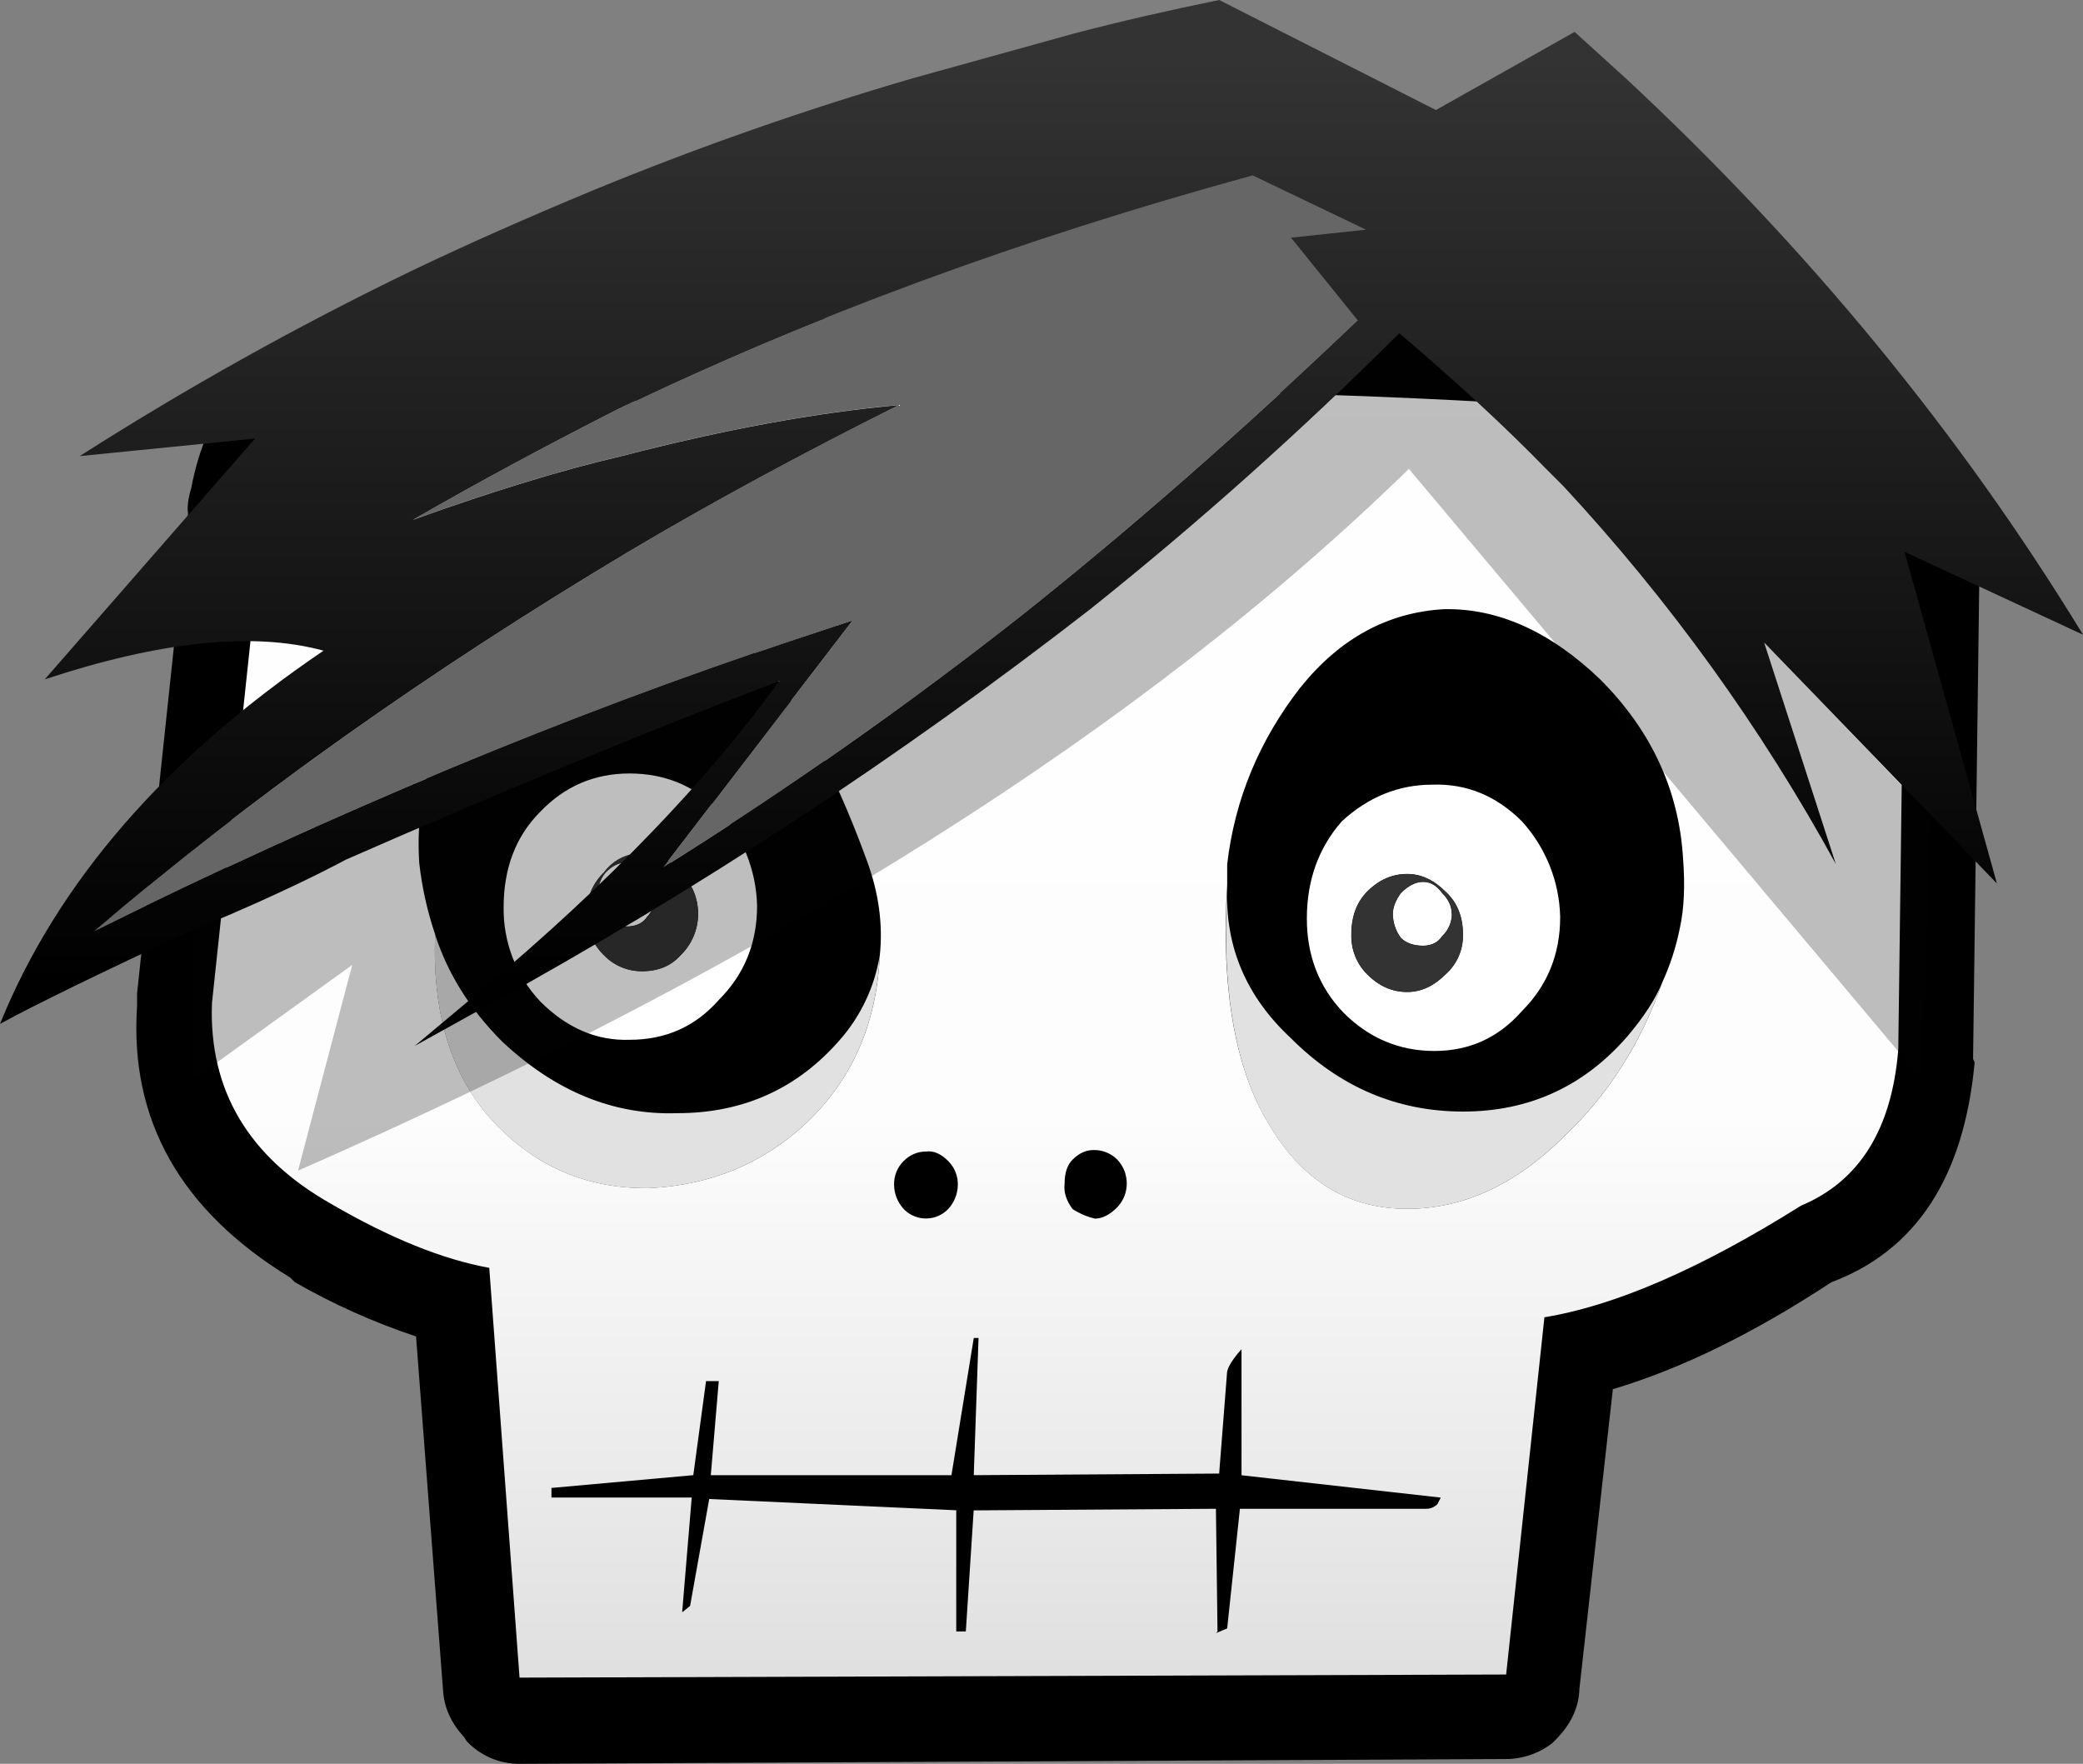 <?xml version="1.0" encoding="iso-8859-1"?>
<!-- Generator: Adobe Illustrator 20.1.0, SVG Export Plug-In . SVG Version: 6.00 Build 0)  -->
<svg version="1.0" id="Layer_1" xmlns="http://www.w3.org/2000/svg" xmlns:xlink="http://www.w3.org/1999/xlink" x="0px" y="0px"
	 viewBox="0 0 925.23 783.41" enable-background="new 0 0 925.23 783.41" xml:space="preserve">
<rect x="0" y="0" width="925.23" height="783.41" fill="#808080" stroke="none"/>
<title>pinkpunk_0018</title>
<path d="M148.66,152.29c-2.726,0.094-5.393,0.82-7.79,2.12c-30.207,4.72-48.847,25.497-55.92,62.33
	c-1.413,4.72-1.887,8.497-1.42,11.33L60.88,441.29V447c-3.333,50.527,19.333,90.667,68,120.42l2.12,2.08
	c17.086,9.8,35.109,17.867,53.8,24.08l12,157.25c0.473,7.553,3.54,14.4,9.2,20.54l1.42,2.12c6.087,6.385,14.539,9.974,23.36,9.92
	l437.48-2.13c7.678,0.117,15.168-2.379,21.24-7.08l1.42-1.42c6.88-6.887,10.42-14.443,10.62-22.67L716.4,617
	c30.207-8.973,62.54-24.793,97-47.46c37.753-14.167,58.99-46.75,63.71-97.75l-0.71-1.42l2.83-218.16l-1.42-8.5V243
	c-11.8-46.747-36.34-75.08-73.62-85l-7.08-2.12C603.137,136.013,386.987,134.817,148.66,152.29z"/>
<path fill="#FFFFFF" d="M319.27,359.83c-10.847-10.86-24.063-16.29-39.65-16.29s-28.8,5.667-39.64,17
	C229.127,371.4,223.7,385.553,223.7,403c-0.215,15.533,5.632,30.538,16.3,41.83c11.8,11.807,25.013,17.473,39.64,17
	c16.047,0,29.26-5.903,39.64-17.71c11.333-11.333,17-25.263,17-41.79c-0.353-15.754-6.391-30.849-17-42.5 M260.52,405.83
	c-0.056-6.952,2.763-13.618,7.79-18.42c7.023-9.389,20.328-11.307,29.717-4.283c1.625,1.216,3.068,2.658,4.283,4.283
	c10.17,9.877,10.408,26.129,0.531,36.299c-0.174,0.18-0.351,0.357-0.531,0.531c-4.247,4.72-9.913,7.08-17,7.08
	c-6.402,0.091-12.556-2.472-17-7.08c-5.027-4.802-7.846-11.468-7.79-18.42 M287.42,387.4c-2.575-2.724-6.162-4.262-9.91-4.25
	c-2.833,0-5.667,1.417-8.5,4.25c-4.718,5.768-4.718,14.062,0,19.83c2.833,2.833,5.9,4.25,9.2,4.25c4.247,0,7.313-1.417,9.2-4.25
	c1.887-1.887,3.303-5.193,4.25-9.92c0.013-3.752-1.525-7.342-4.25-9.92 M676,364.79c-11.333-11.333-24.547-16.763-39.64-16.29
	c-15.1,0-28.55,5.43-40.35,16.29C585.657,376.597,580.48,391,580.48,408c0,16.527,5.427,30.457,16.28,41.79
	c11.333,11.333,24.783,17,40.35,17s28.53-5.903,38.89-17.71c11.333-11.333,17-25.263,17-41.79
	C692.647,391.536,686.609,376.441,676,364.79 M625,388.16c6.133,0,11.8,2.597,17,7.79c5.193,4.72,7.79,11.093,7.79,19.12
	c0.142,6.763-2.709,13.244-7.79,17.71c-5.193,5.193-10.86,7.79-17,7.79c-6.607,0-12.507-2.597-17.7-7.79
	c-4.705-4.672-7.268-11.082-7.08-17.71c0-8,2.36-14.373,7.08-19.12C612.493,390.757,618.393,388.16,625,388.16 M644.82,405.87
	c0-3.333-1.417-6.403-4.25-9.21c-2.36-3.333-5.19-5-8.49-5c-3.3,0-6.603,1.667-9.91,5c-2.36,3.333-3.54,6.403-3.54,9.21
	c0.021,3.826,1.261,7.546,3.54,10.62c2.36,2.36,5.663,3.54,9.91,3.54c3.773,0,6.603-1.417,8.49-4.25
	c2.751-2.563,4.319-6.15,4.33-9.91L644.82,405.87z"/>
<path fill="#E1E1E1" d="M193.26,415.08c-1.413,36.833,8.027,65.403,28.32,85.71c18.407,18.413,40.823,27.387,67.25,26.92
	c26.9-1.413,49.79-10.857,68.67-28.33c20.767-19.333,31.857-44.36,33.27-75.08c-2.251,13.929-8.386,26.941-17.7,37.54
	c-18.88,21.72-42.95,32.58-72.21,32.58c-28.313,0.947-54.27-9.677-77.87-31.87c-14.16-14.167-24.07-29.987-29.73-47.46
	 M738.35,436.34c-2.833,7.107-8.027,15.13-15.58,24.07c-19.333,22.193-43.637,33.29-72.91,33.29c-29.273,0-54.76-10.86-76.46-32.58
	c-19.66-18.3-29.1-40.257-28.32-65.87c-2.553,46.24,4.053,81.657,19.82,106.25c14.627,23.613,34.683,35.42,60.17,35.42
	c25.013,0,48.373-10.86,70.08-32.58c19.36-18.427,33.757-41.097,43.19-68.01L738.35,436.34z"/>
<path fill="#333333" d="M285.29,379c-6.73-0.18-13.106,3.008-17,8.5c-10.17,9.877-10.408,26.129-0.531,36.299
	c0.174,0.18,0.351,0.357,0.531,0.531c4.444,4.608,10.598,7.171,17,7.08c7.08,0,12.747-2.36,17-7.08
	c10.17-9.877,10.408-26.129,0.531-36.299c-0.174-0.18-0.351-0.357-0.531-0.531C298.396,382.008,292.02,378.82,285.29,379
	 M277.5,383.25c7.744,0.19,13.976,6.426,14.16,14.17c-0.947,4.72-2.363,8.027-4.25,9.92c-1.887,2.833-4.953,4.25-9.2,4.25
	c-3.333,0-6.4-1.417-9.2-4.25c-4.718-5.768-4.718-14.062,0-19.83c2.833-2.833,5.667-4.25,8.5-4.25 M642.07,396
	c-5.193-5.193-10.86-7.79-17-7.79c-6.607,0-12.507,2.597-17.7,7.79c-4.72,4.72-7.08,11.093-7.08,19.12
	c-0.188,6.628,2.375,13.038,7.08,17.71c5.193,5.193,11.093,7.79,17.7,7.79c6.133,0,11.8-2.597,17-7.79
	c5.081-4.466,7.932-10.947,7.79-17.71C649.86,407.12,647.263,400.747,642.07,396 M618.71,405.92c0-2.833,1.18-5.903,3.54-9.21
	c3.333-3.333,6.637-5,9.91-5c3.273,0,6.103,1.667,8.49,5c2.833,2.833,4.25,5.903,4.25,9.21c0.012,3.751-1.526,7.341-4.25,9.92
	c-1.887,2.833-4.717,4.25-8.49,4.25c-4.247,0-7.55-1.18-9.91-3.54c-2.291-3.09-3.532-6.833-3.54-10.68V405.92z"/>
<linearGradient id="SVGID_1_" gradientUnits="userSpaceOnUse" x1="1131.757" y1="396.832" x2="1131.757" y2="449.912" gradientTransform="matrix(14.16 0 0 14.17 -15555.64 -5540.74)">
	<stop  offset="0" style="stop-color:#FFFFFF"/>
	<stop  offset="0.55" style="stop-color:#FDFDFD"/>
	<stop  offset="1" style="stop-color:#D5D5D5"/>
</linearGradient>
<path fill="url(#SVGID_1_)" d="M149.37,186.29c-17.46,2.833-28.08,16.057-31.86,39.67L94.15,445.54
	c-1.433,38.72,16.263,68.47,53.09,89.25c25.953,15.113,49.313,24.557,70.08,28.33l13.45,182L669,743.74l17-158.67
	c31.62-5.193,69.62-21.72,114-49.58c25.953-10.86,40.347-34,43.18-69.42l2.83-216.75c-8.493-32.113-25.953-52.183-52.38-60.21
	C603.877,169.283,389.123,168.343,149.37,186.29 M211,303.87c19.333-22.193,42.93-33.29,70.79-33.29
	c28.787,0,50.26,10.86,64.42,32.58c14.627,21.72,27.603,48.163,38.93,79.33c5.193,14.167,7.08,28.097,5.66,41.79
	c-1.413,30.667-12.503,55.693-33.27,75.08c-18.88,17.473-41.77,26.917-68.67,28.33c-26.427,0.473-48.843-8.5-67.25-26.92
	c-20.293-20.307-29.733-48.877-28.32-85.71c-3.504-10.336-5.878-21.022-7.08-31.87c-1.887-30.667,6.373-57.11,24.78-79.33
	 M577.68,305.28c17.46-21.72,38.697-33.29,63.71-34.71c24.067-0.473,47.19,9.917,69.37,31.17
	c22.667,22.667,34.937,49.11,36.81,79.33c0.947,12.28,0.473,22.67-1.42,31.17c-1.656,8.301-4.27,16.382-7.79,24.08
	c-9.44,26.913-23.833,49.58-43.18,68c-21.707,21.72-45.067,32.58-70.08,32.58c-25.487,0-45.543-11.807-60.17-35.42
	c-16.06-24.987-22.673-61.107-19.84-108.36v-9.21c3.333-28.807,14.187-55.013,32.56-78.62 M545.09,609.16
	c0.473-2.36,2.597-5.667,6.37-9.92v56l88.49,9.92l-1.42,2.84c-1.297,1.375-3.109,2.147-5,2.13h-82.78l-5.66,53.12l-5,2.13l0.71-0.71
	l-0.71-54.54l-107.6,0.71L429,724.62h-4.25v-53.83l-109.73-5l-8.49,47.46l-3.53,2.87l4.25-51h-62.3v-4.25l63-5.67l5.66-41.79h5.66
	l-3.54,41.79h106.89l9.91-60.92h2.12l-2.12,60.92l109-0.71l3.54-45.33 M496.24,515c5.665,5.951,5.665,15.299,0,21.25
	c-3.333,3.333-6.637,5-9.91,5c-3.523-0.836-6.876-2.274-9.91-4.25c-2.833-3.78-4.013-7.557-3.54-11.33c0-4.72,1.18-8.26,3.54-10.62
	c2.833-2.833,5.9-4.25,9.2-4.25C489.588,510.676,493.43,512.196,496.24,515 M401.38,515.71c2.575-2.724,6.162-4.262,9.91-4.25
	c3.333-0.473,6.637,0.943,9.91,4.25c2.82,2.803,4.358,6.645,4.25,10.62c-0.065,3.942-1.578,7.722-4.25,10.62
	c-5.208,5.473-13.867,5.688-19.34,0.479c-0.164-0.156-0.324-0.316-0.48-0.479c-2.672-2.898-4.185-6.678-4.25-10.62
	c-0.122-3.992,1.417-7.855,4.25-10.67V515.71z"/>
<path fill="#666666" d="M274,182c-32.567,16.527-62.77,32.817-90.61,48.87c35.393-12.747,66.307-22.19,92.74-28.33
	c45.333-11.807,86.393-19.363,123.18-22.67c-43.42,21.72-83.063,43.207-118.93,64.46c-90.173,53.86-169.71,110.303-238.61,169.33
	c106.667-52.887,210.493-96.093,311.48-129.62l25.48-8.5l-84.24,109.79c55.066-34.417,108.237-71.778,159.28-111.92
	c48.607-38.72,98.397-82.387,149.37-131l-29.74-36.87l33.27-3.54l-50.26-24.08C453.057,106.253,358.92,140.947,274,182z"/>
<path fill="#070707" fill-opacity="0.26" d="M694.45,216l-7.79-7.79c-18.4-18.86-40.107-38.93-65.12-60.21
	c-43.48,43.362-89.327,84.285-137.33,122.58C399.55,336.343,309.839,395.332,215.91,447l-31.86,17.71l30.44-25.5
	c55.673-46.807,99.567-92.39,131.68-136.75c-59.46,22.667-123.643,49.11-192.55,79.33c-14.16,7.553-31.623,15.817-52.39,24.79
	L85.66,413v66.58l70.79-51l-24.07,91.37c210.953-92.58,375.423-196.48,493.41-311.7l227.94,271.29L858,362.66l-74.33-77.21
	l31.86,98.46C782.269,323.148,741.599,266.747,694.45,216z"/>
<linearGradient id="SVGID_2_" gradientUnits="userSpaceOnUse" x1="1131.233" y1="392.832" x2="1131.233" y2="421.812" gradientTransform="matrix(14.16 0 0 14.17 -15555.64 -5540.74)">
	<stop  offset="0" style="stop-color:#333333"/>
	<stop  offset="1" style="stop-color:#000000"/>
</linearGradient>
<path fill="url(#SVGID_2_)" d="M19.82,301.75c51.453-17,92.747-21.25,123.88-12.75C73.387,336.693,25.487,391.943,0,454.75
	c15.573-8.5,44.127-22.417,85.66-41.75l15.57-6.37c20.767-8.973,38.23-17.237,52.39-24.79c68.92-30.253,133.103-56.713,192.55-79.38
	c-32.113,44.36-76.003,89.927-131.67,136.7l-30.44,25.5L215.91,447c93.927-51.652,183.638-110.624,268.3-176.37
	c48.004-38.311,93.851-79.25,137.33-122.63c25.013,21.247,46.723,41.317,65.13,60.21l7.79,7.79
	c47.138,50.749,87.799,107.15,121.05,167.91l-31.86-98.46L887,392.41l-41.05-147.33l79.29,36.83
	c-54.753-89.72-122.48-172.12-203.18-247.2l-22.65-20.54l-61.59,34.7L541.55,0c-23.127,4.72-44.6,9.677-64.42,14.87l-71.5,19.83
	C357.576,48.712,310.299,65.266,264,84.29c-30.667,12.747-57.803,24.787-81.41,36.12c-50.629,24.487-99.776,51.924-147.19,82.17
	l77.87-7.79l-93.44,107 M399.26,179.92c-36.813,3.333-77.873,10.89-123.18,22.67c-26.427,6.14-57.34,15.583-92.74,28.33
	c27.847-16.06,58.067-32.367,90.66-48.92c84.92-41.053,179.057-75.747,282.41-104.08L606.67,102l-33.27,3.54l29.73,36.83
	c-50.967,48.667-100.757,92.333-149.37,131c-51.039,40.155-104.206,77.53-159.27,111.96l84.24-109.79L353.24,284
	c-100.993,33.553-204.817,76.773-311.47,129.66c68.9-59.027,148.42-115.457,238.56-169.29
	C316.197,223.123,355.84,201.64,399.26,179.92z"/>
</svg>
